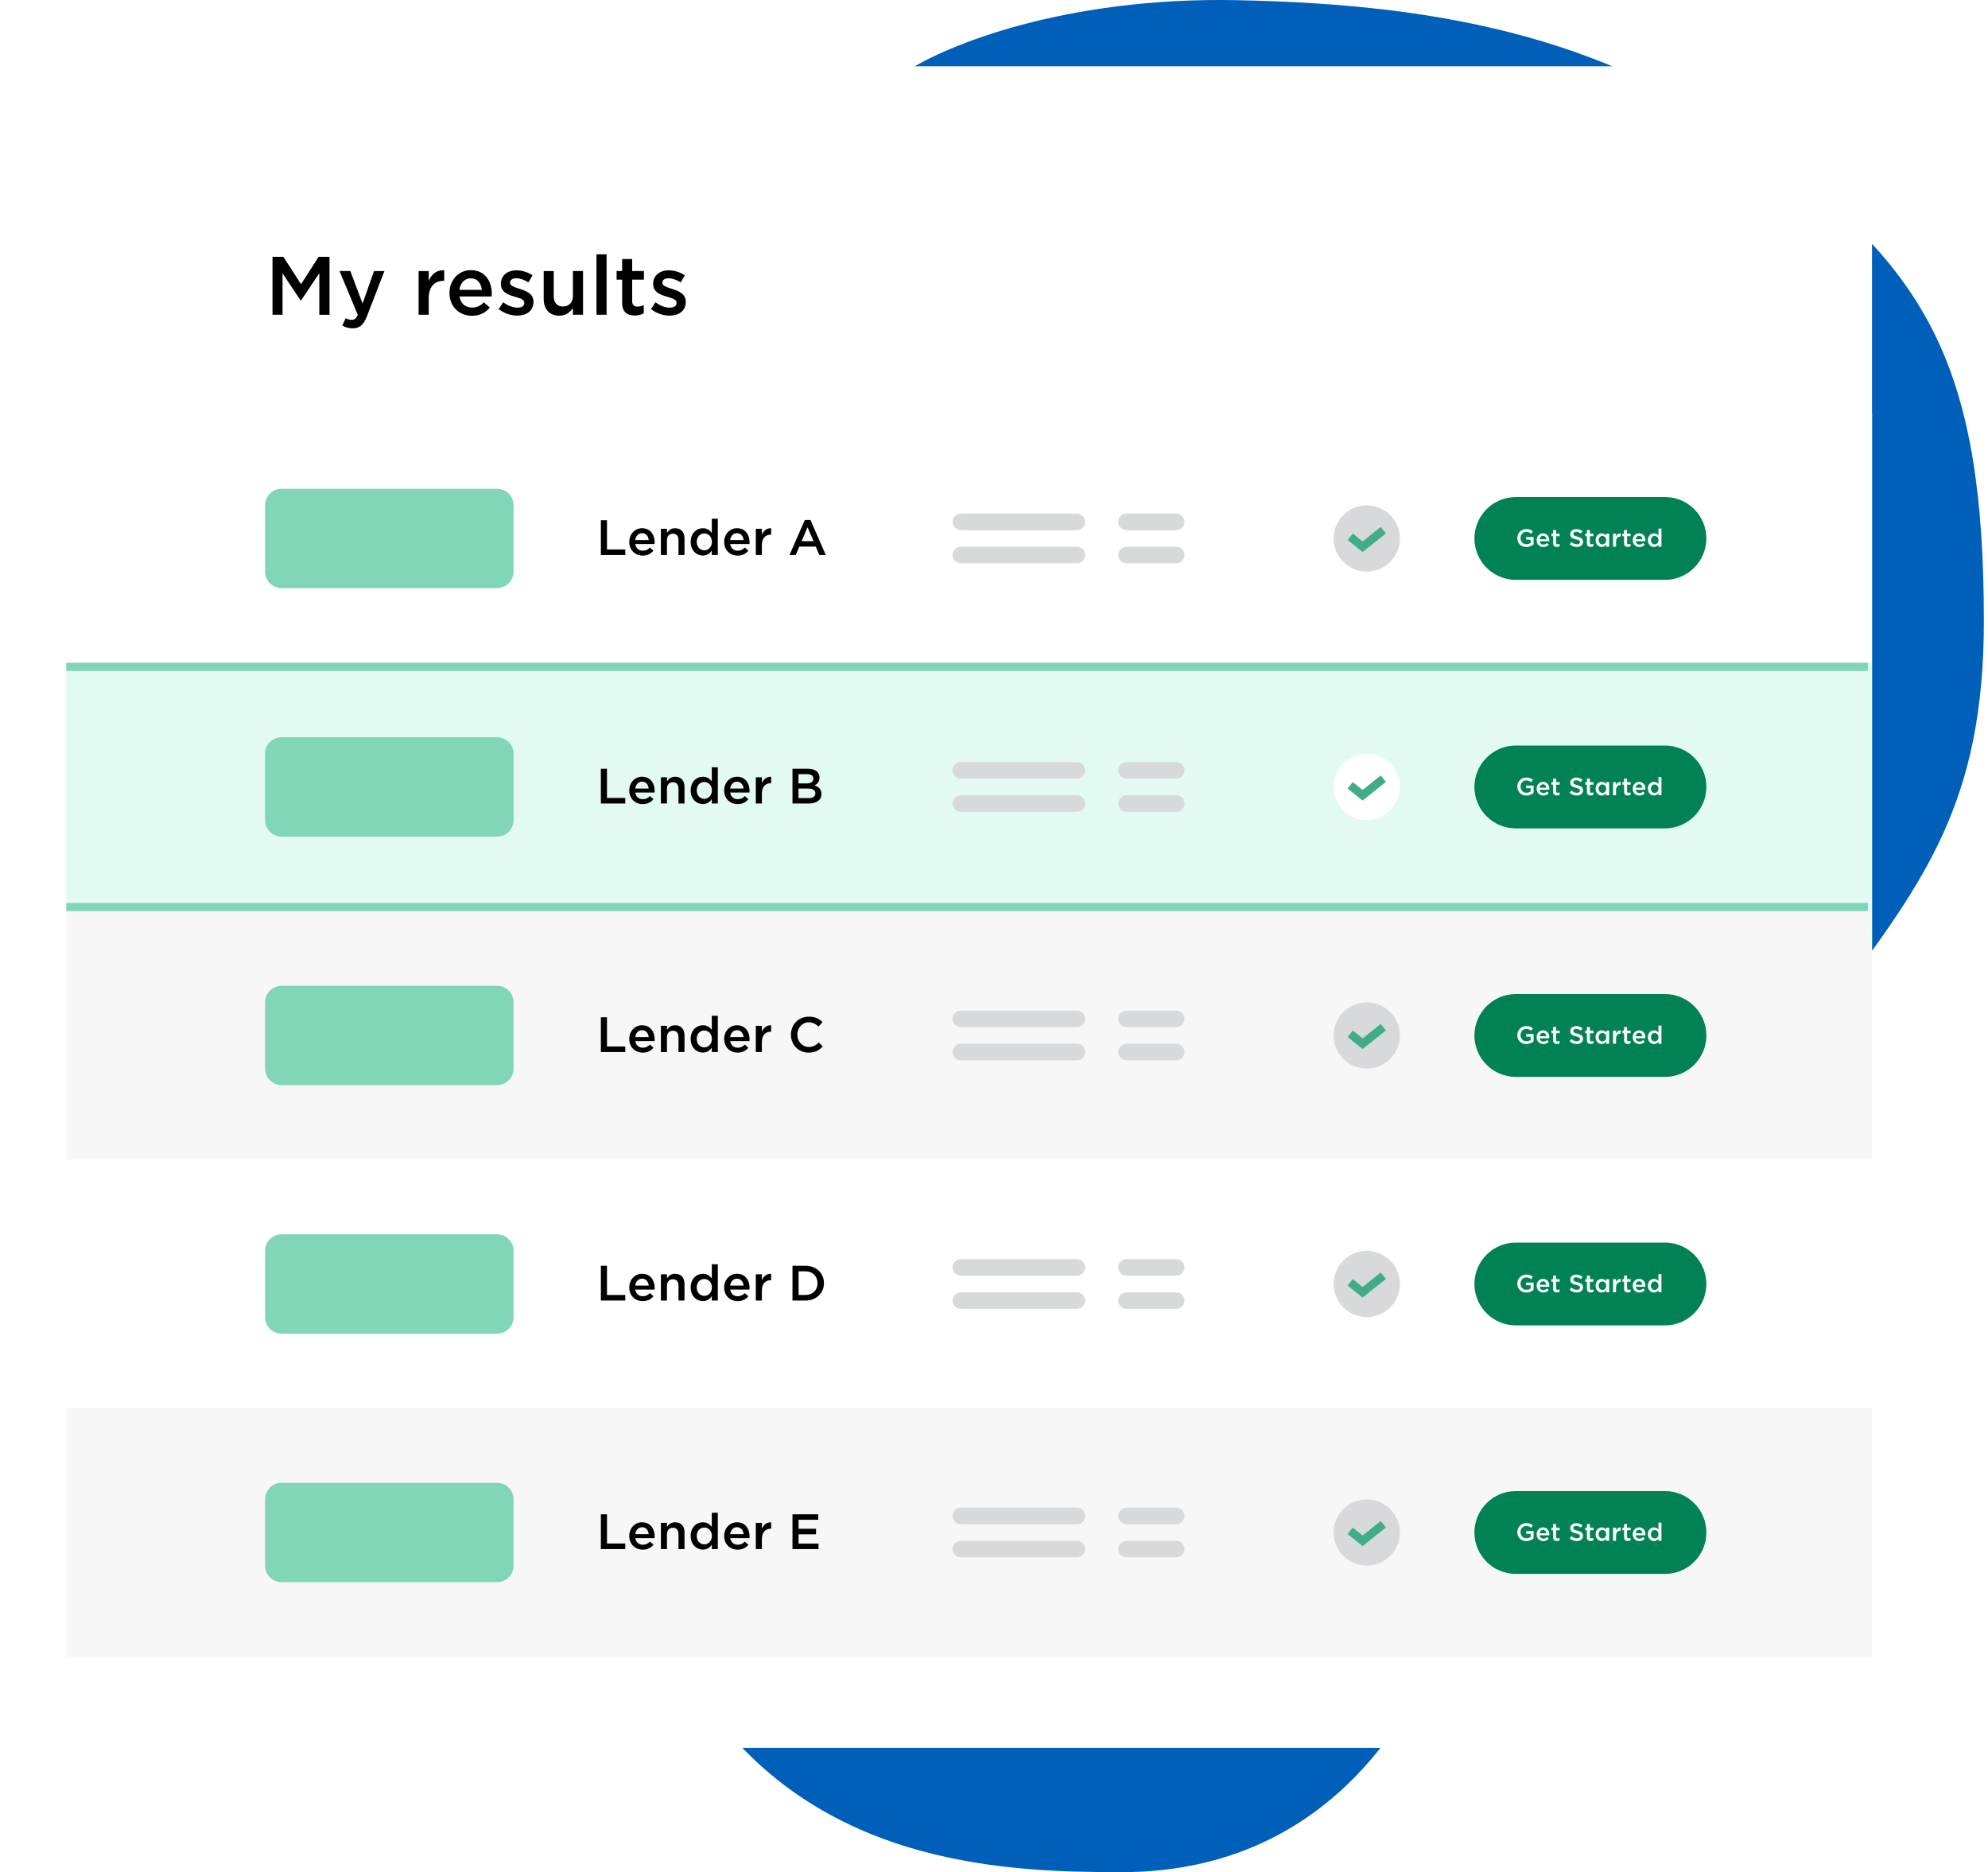 <?xml version="1.0" encoding="utf-8"?>
<svg xmlns="http://www.w3.org/2000/svg" fill="none" height="226" viewBox="0 0 240 226" width="240">
  <filter color-interpolation-filters="sRGB" filterUnits="userSpaceOnUse" height="219" id="a" width="234" x="0" y="4">
    <feFlood flood-opacity="0" result="BackgroundImageFix"/>
    <feColorMatrix in="SourceAlpha" result="hardAlpha" type="matrix" values="0 0 0 0 0 0 0 0 0 0 0 0 0 0 0 0 0 0 127 0"/>
    <feOffset dy="4"/>
    <feGaussianBlur stdDeviation="4"/>
    <feColorMatrix type="matrix" values="0 0 0 0 0.392 0 0 0 0 0.4 0 0 0 0 0.416 0 0 0 0.1 0"/>
    <feBlend in2="BackgroundImageFix" mode="normal" result="effect1_dropShadow_2_65"/>
    <feColorMatrix in="SourceAlpha" result="hardAlpha" type="matrix" values="0 0 0 0 0 0 0 0 0 0 0 0 0 0 0 0 0 0 127 0"/>
    <feOffset dy="1"/>
    <feGaussianBlur stdDeviation="2"/>
    <feColorMatrix type="matrix" values="0 0 0 0 0.392 0 0 0 0 0.4 0 0 0 0 0.416 0 0 0 0.36 0"/>
    <feBlend in2="effect1_dropShadow_2_65" mode="normal" result="effect2_dropShadow_2_65"/>
    <feBlend in="SourceGraphic" in2="effect2_dropShadow_2_65" mode="normal" result="shape"/>
  </filter>
  <g filter="url(#a)">
    <path d="m224 8h-214c-1.105 0-2 .895-2 2v199c0 1.105.895 2 2 2h214c1.105 0 2-.895 2-2v-199c0-1.105-.895-2-2-2z" fill="#fff"/>
  </g>
  <path d="m149.211.019c-20.703-.4-35.032 5.5-39.61 8.499 2.817 6.166 7.605 22.598 4.225 38.997-4.225 20.498-27.99 14.499-45.419 35.997-17.428 21.498 4.869 105.972 17.429 122.99 14.015 18.99 36.441 19.498 49.644 19.498s25.633-5.519 34.328-19.498c11.206-18.018 20.069-48.496 23.238-57.995 3.168-9.5 18.427-14.182 27.99-26.998l.358-.479c11.003-14.743 18.106-24.261 18.106-46.03 0-30.014-6.5-42-25.5-56-19.188-14.138-38.911-18.481-64.789-18.981z" fill="#005fb9"/>
  <path d="m224 8h-214c-1.105 0-2 .895-2 2v199c0 1.105.895 2 2 2h214c1.105 0 2-.895 2-2v-199c0-1.105-.895-2-2-2z" fill="#fff"/>
  <path d="m32.9 38h1.21v-5l2.19 3.28h.04l2.21-3.3v5.02h1.23v-7h-1.31l-2.13 3.31-2.13-3.31h-1.31zm10.872-1.36-1.48-3.92h-1.3l2.2 5.29c-.2.45-.41.6-.75.6-.25 0-.49-.08-.71-.2l-.41.89c.37.21.75.33 1.25.33.85 0 1.32-.4 1.74-1.49l2.1-5.42h-1.26zm6.765 1.36h1.22v-2.01c0-1.4.74-2.09 1.8-2.09h.07v-1.28c-.93-.04-1.54.5-1.87 1.29v-1.19h-1.22zm6.435.12c.97 0 1.66-.39 2.16-.99l-.71-.63c-.42.41-.84.63-1.43.63-.78 0-1.39-.48-1.52-1.34h3.88c.01-.12.02-.23.02-.34 0-1.52-.85-2.84-2.53-2.84-1.51 0-2.58 1.24-2.58 2.75v.02c0 1.63 1.18 2.74 2.71 2.74zm-1.51-3.13c.11-.82.63-1.39 1.37-1.39.8 0 1.26.61 1.34 1.39zm6.985 3.11c1.1 0 1.96-.55 1.96-1.66v-.02c0-.95-.87-1.3-1.64-1.54-.62-.2-1.19-.36-1.19-.75v-.02c0-.29.27-.52.74-.52.44 0 .98.19 1.49.5l.48-.86c-.56-.37-1.28-.6-1.94-.6-1.05 0-1.88.61-1.88 1.62v.02c0 1 .87 1.32 1.65 1.54.62.19 1.18.33 1.18.74v.02c0 .35-.3.57-.82.57-.54 0-1.15-.22-1.73-.65l-.54.82c.66.53 1.49.79 2.24.79zm5.07.01c.82 0 1.31-.43 1.65-.93v.82h1.22v-5.28h-1.22v2.98c0 .82-.49 1.3-1.19 1.3-.72 0-1.13-.46-1.13-1.28v-3h-1.21v3.36c0 1.23.69 2.03 1.88 2.03zm4.491-.11h1.22v-7.3h-1.22zm4.621.09c.46 0 .79-.1 1.09-.27v-.99c-.24.12-.48.18-.75.18-.41 0-.65-.19-.65-.66v-2.59h1.42v-1.04h-1.42v-1.45h-1.21v1.45h-.67v1.04h.67v2.78c0 1.16.63 1.55 1.52 1.55zm4.202.01c1.1 0 1.96-.55 1.96-1.66v-.02c0-.95-.87-1.3-1.64-1.54-.62-.2-1.19-.36-1.19-.75v-.02c0-.29.27-.52.74-.52.44 0 .98.19 1.49.5l.48-.86c-.56-.37-1.28-.6-1.94-.6-1.05 0-1.88.61-1.88 1.62v.02c0 1 .87 1.32 1.65 1.54.62.19 1.18.33 1.18.74v.02c0 .35-.3.57-.82.57-.54 0-1.15-.22-1.73-.65l-.54.82c.66.53 1.49.79 2.24.79z" fill="#000"/>
  <path d="m226 50h-218v30h218z" fill="#fff"/>
  <g fill="#d8d9da">
    <path d="m130 62h-14c-.552 0-1 .448-1 1s.448 1 1 1h14c.552 0 1-.448 1-1s-.448-1-1-1z"/>
    <path d="m142 62h-6c-.552 0-1 .448-1 1s.448 1 1 1h6c.552 0 1-.448 1-1s-.448-1-1-1z"/>
    <path d="m130 66h-14c-.552 0-1 .448-1 1s.448 1 1 1h14c.552 0 1-.448 1-1s-.448-1-1-1z"/>
    <path d="m142 66h-6c-.552 0-1 .448-1 1s.448 1 1 1h6c.552 0 1-.448 1-1s-.448-1-1-1z"/>
  </g>
  <path d="m60 59h-26c-1.105 0-2 .895-2 2v8c0 1.105.895 2 2 2h26c1.105 0 2-.895 2-2v-8c0-1.105-.895-2-2-2z" fill="#81d6b8"/>
  <path d="m169 65c0-2.209-1.791-4-4-4s-4 1.791-4 4 1.791 4 4 4 4-1.791 4-4z" fill="#d8d9da"/>
  <path d="m163 64.8 1.5 1.2 2.5-2" stroke="#40ad87"/>
  <path d="m72.54 67h2.946v-.672h-2.208v-3.528h-.738zm5.054.072c.582 0 .996-.234 1.296-.594l-.426-.378c-.252.246-.504.378-.858.378-.468 0-.834-.288-.912-.804h2.328c.006-.072.012-.138.012-.204 0-.912-.51-1.704-1.518-1.704-.906 0-1.548.744-1.548 1.65v.012c0 .978.708 1.644 1.626 1.644zm-.906-1.878c.066-.492.378-.834.822-.834.48 0 .756.366.804.834zm3.099 1.806h.732v-1.788c0-.492.294-.786.714-.786.432 0 .678.282.678.774v1.8h.726v-2.022c0-.732-.414-1.212-1.128-1.212-.492 0-.786.258-.99.552v-.486h-.732zm5.065.066c.516 0 .846-.264 1.08-.594v.528h.726v-4.38h-.726v1.704c-.228-.3-.558-.558-1.08-.558-.756 0-1.47.594-1.47 1.644v.012c0 1.05.726 1.644 1.47 1.644zm.174-.63c-.492 0-.912-.402-.912-1.014v-.012c0-.624.414-1.014.912-1.014.486 0 .918.402.918 1.014v.012c0 .606-.432 1.014-.918 1.014zm4.025.636c.582 0 .996-.234 1.296-.594l-.426-.378c-.252.246-.504.378-.858.378-.468 0-.834-.288-.912-.804h2.328c.006-.072.012-.138.012-.204 0-.912-.51-1.704-1.518-1.704-.906 0-1.548.744-1.548 1.65v.012c0 .978.708 1.644 1.626 1.644zm-.906-1.878c.066-.492.378-.834.822-.834.48 0 .756.366.804.834zm3.1 1.806h.732v-1.206c0-.84.444-1.254 1.08-1.254h.042v-.768c-.558-.024-.924.3-1.122.774v-.714h-.732zm4.067 0h.756l.432-1.014h1.986l.426 1.014h.78l-1.848-4.23h-.684zm1.458-1.668.72-1.68.726 1.68z" fill="#000"/>
  <path d="m201 60h-18c-2.761 0-5 2.239-5 5s2.239 5 5 5h18c2.761 0 5-2.239 5-5s-2.239-5-5-5z" fill="#008254"/>
  <path d="m184.266 66.036c.372 0 .669-.15.876-.327v-.882h-.894v.324h.537v.39c-.129.096-.309.159-.507.159-.429 0-.714-.318-.714-.75v-.006c0-.402.294-.738.681-.738.267 0 .426.087.588.222l.234-.279c-.216-.183-.441-.285-.807-.285-.633 0-1.083.498-1.083 1.086v.006c0 .612.432 1.08 1.089 1.08zm2.056 0c.291 0 .498-.117.648-.297l-.213-.189c-.126.123-.252.189-.429.189-.234 0-.417-.144-.456-.402h1.164c.003-.036.006-.069.006-.102 0-.456-.255-.852-.759-.852-.453 0-.774.372-.774.825v.006c0 .489.354.822.813.822zm-.453-.939c.033-.246.189-.417.411-.417.24 0 .378.183.402.417zm2.083.93c.138 0 .237-.03.327-.081v-.297c-.072.036-.144.054-.225.054-.123 0-.195-.057-.195-.198v-.777h.426v-.312h-.426v-.435h-.363v.435h-.201v.312h.201v.834c0 .348.189.465.456.465zm2.409.003c.441 0 .75-.234.75-.627v-.006c0-.348-.228-.507-.672-.615-.405-.096-.501-.168-.501-.33v-.006c0-.138.126-.249.342-.249.192 0 .381.075.57.216l.198-.279c-.213-.171-.456-.264-.762-.264-.417 0-.717.249-.717.609v.006c0 .387.252.519.699.627.39.09.474.171.474.321v.006c0 .156-.144.264-.372.264-.258 0-.462-.099-.663-.273l-.222.264c.252.225.555.336.876.336zm1.673-.003c.138 0 .237-.03.327-.081v-.297c-.072.036-.144.054-.225.054-.123 0-.195-.057-.195-.198v-.777h.426v-.312h-.426v-.435h-.363v.435h-.201v.312h.201v.834c0 .348.189.465.456.465zm1.328.006c.258 0 .423-.132.54-.297v.264h.363v-1.584h-.363v.246c-.114-.15-.279-.279-.54-.279-.378 0-.735.297-.735.822v.006c0 .525.363.822.735.822zm.087-.315c-.246 0-.456-.201-.456-.507v-.006c0-.312.207-.507.456-.507.243 0 .459.201.459.507v.006c0 .303-.216.507-.459.507zm1.283.282h.366v-.603c0-.42.222-.627.54-.627h.021v-.384c-.279-.012-.462.15-.561.387v-.357h-.366zm1.789.027c.138 0 .237-.03.327-.081v-.297c-.072.036-.144.054-.225.054-.123 0-.195-.057-.195-.198v-.777h.426v-.312h-.426v-.435h-.363v.435h-.201v.312h.201v.834c0 .348.189.465.456.465zm1.399.009c.291 0 .498-.117.648-.297l-.213-.189c-.126.123-.252.189-.429.189-.234 0-.417-.144-.456-.402h1.164c.003-.036.006-.069.006-.102 0-.456-.255-.852-.759-.852-.453 0-.774.372-.774.825v.006c0 .489.354.822.813.822zm-.453-.939c.033-.246.189-.417.411-.417.24 0 .378.183.402.417zm2.207.936c.258 0 .423-.132.54-.297v.264h.363v-2.19h-.363v.852c-.114-.15-.279-.279-.54-.279-.378 0-.735.297-.735.822v.006c0 .525.363.822.735.822zm.087-.315c-.246 0-.456-.201-.456-.507v-.006c0-.312.207-.507.456-.507.243 0 .459.201.459.507v.006c0 .303-.216.507-.459.507z" fill="#fff"/>
  <path d="m226 80h-218v30h218z" fill="#e3faf2"/>
  <path d="m130 92h-14c-.552 0-1 .448-1 1s.448 1 1 1h14c.552 0 1-.448 1-1s-.448-1-1-1z" fill="#d8d9da"/>
  <path d="m142 92h-6c-.552 0-1 .448-1 1s.448 1 1 1h6c.552 0 1-.448 1-1s-.448-1-1-1z" fill="#d8d9da"/>
  <path d="m130 96h-14c-.552 0-1 .448-1 1s.448 1 1 1h14c.552 0 1-.448 1-1s-.448-1-1-1z" fill="#d8d9da"/>
  <path d="m142 96h-6c-.552 0-1 .448-1 1s.448 1 1 1h6c.552 0 1-.448 1-1s-.448-1-1-1z" fill="#d8d9da"/>
  <path d="m60 89h-26c-1.105 0-2 .895-2 2v8c0 1.105.895 2 2 2h26c1.105 0 2-.895 2-2v-8c0-1.105-.895-2-2-2z" fill="#81d6b8"/>
  <path d="m169 95c0-2.209-1.791-4-4-4s-4 1.791-4 4 1.791 4 4 4 4-1.791 4-4z" fill="#fff"/>
  <path d="m163 94.8 1.5 1.2 2.5-2" stroke="#40ad87"/>
  <path d="m8 80.5h217.5" stroke="#81d6b8"/>
  <path d="m8 109.5h217.5" stroke="#81d6b8"/>
  <path d="m72.54 97h2.946v-.672h-2.208v-3.528h-.738zm5.054.072c.582 0 .996-.234 1.296-.594l-.426-.378c-.252.246-.504.378-.858.378-.468 0-.834-.288-.912-.804h2.328c.006-.072.012-.138.012-.204 0-.912-.51-1.704-1.518-1.704-.906 0-1.548.744-1.548 1.65v.012c0 .978.708 1.644 1.626 1.644zm-.906-1.878c.066-.492.378-.834.822-.834.48 0 .756.366.804.834zm3.099 1.806h.732v-1.788c0-.492.294-.786.714-.786.432 0 .678.282.678.774v1.8h.726v-2.022c0-.732-.414-1.212-1.128-1.212-.492 0-.786.258-.99.552v-.486h-.732zm5.065.066c.516 0 .846-.264 1.08-.594v.528h.726v-4.38h-.726v1.704c-.228-.3-.558-.558-1.08-.558-.756 0-1.47.594-1.47 1.644v.012c0 1.05.726 1.644 1.47 1.644zm.174-.63c-.492 0-.912-.402-.912-1.014v-.012c0-.624.414-1.014.912-1.014.486 0 .918.402.918 1.014v.012c0 .606-.432 1.014-.918 1.014zm4.025.636c.582 0 .996-.234 1.296-.594l-.426-.378c-.252.246-.504.378-.858.378-.468 0-.834-.288-.912-.804h2.328c.006-.072.012-.138.012-.204 0-.912-.51-1.704-1.518-1.704-.906 0-1.548.744-1.548 1.65v.012c0 .978.708 1.644 1.626 1.644zm-.906-1.878c.066-.492.378-.834.822-.834.48 0 .756.366.804.834zm3.1 1.806h.732v-1.206c0-.84.444-1.254 1.08-1.254h.042v-.768c-.558-.024-.924.3-1.122.774v-.714h-.732zm4.427 0h1.944c.936 0 1.554-.402 1.554-1.152v-.012c0-.57-.342-.852-.834-1.02.312-.162.6-.432.6-.936v-.012c0-.276-.096-.51-.282-.696-.24-.24-.618-.372-1.098-.372h-1.884zm2.526-3c0 .384-.318.57-.792.57h-1.008v-1.116h1.062c.474 0 .738.204.738.534zm.234 1.758v.012c0 .378-.312.576-.81.576h-1.224v-1.152h1.17c.582 0 .864.21.864.564z" fill="#000"/>
  <path d="m201 90h-18c-2.761 0-5 2.239-5 5s2.239 5 5 5h18c2.761 0 5-2.239 5-5s-2.239-5-5-5z" fill="#008254"/>
  <path d="m184.266 96.036c.372 0 .669-.15.876-.327v-.882h-.894v.324h.537v.39c-.129.096-.309.159-.507.159-.429 0-.714-.318-.714-.75v-.006c0-.402.294-.738.681-.738.267 0 .426.087.588.222l.234-.279c-.216-.183-.441-.285-.807-.285-.633 0-1.083.498-1.083 1.086v.006c0 .612.432 1.08 1.089 1.08zm2.056 0c.291 0 .498-.117.648-.297l-.213-.189c-.126.123-.252.189-.429.189-.234 0-.417-.144-.456-.402h1.164c.003-.036.006-.069.006-.102 0-.456-.255-.852-.759-.852-.453 0-.774.372-.774.825v.006c0 .489.354.822.813.822zm-.453-.939c.033-.246.189-.417.411-.417.24 0 .378.183.402.417zm2.083.93c.138 0 .237-.03.327-.081v-.297c-.072.036-.144.054-.225.054-.123 0-.195-.057-.195-.198v-.777h.426v-.312h-.426v-.435h-.363v.435h-.201v.312h.201v.834c0 .348.189.465.456.465zm2.409.003c.441 0 .75-.234.75-.627v-.006c0-.348-.228-.507-.672-.615-.405-.096-.501-.168-.501-.33v-.006c0-.138.126-.249.342-.249.192 0 .381.075.57.216l.198-.279c-.213-.171-.456-.264-.762-.264-.417 0-.717.249-.717.609v.006c0 .387.252.519.699.627.39.09.474.171.474.321v.006c0 .156-.144.264-.372.264-.258 0-.462-.099-.663-.273l-.222.264c.252.225.555.336.876.336zm1.673-.003c.138 0 .237-.03.327-.081v-.297c-.072.036-.144.054-.225.054-.123 0-.195-.057-.195-.198v-.777h.426v-.312h-.426v-.435h-.363v.435h-.201v.312h.201v.834c0 .348.189.465.456.465zm1.328.006c.258 0 .423-.132.54-.297v.264h.363v-1.584h-.363v.246c-.114-.15-.279-.279-.54-.279-.378 0-.735.297-.735.822v.006c0 .525.363.822.735.822zm.087-.315c-.246 0-.456-.201-.456-.507v-.006c0-.312.207-.507.456-.507.243 0 .459.201.459.507v.006c0 .303-.216.507-.459.507zm1.283.282h.366v-.603c0-.42.222-.627.54-.627h.021v-.384c-.279-.012-.462.15-.561.387v-.357h-.366zm1.789.027c.138 0 .237-.03.327-.081v-.297c-.072.036-.144.054-.225.054-.123 0-.195-.057-.195-.198v-.777h.426v-.312h-.426v-.435h-.363v.435h-.201v.312h.201v.834c0 .348.189.465.456.465zm1.399.009c.291 0 .498-.117.648-.297l-.213-.189c-.126.123-.252.189-.429.189-.234 0-.417-.144-.456-.402h1.164c.003-.036.006-.069.006-.102 0-.456-.255-.852-.759-.852-.453 0-.774.372-.774.825v.006c0 .489.354.822.813.822zm-.453-.939c.033-.246.189-.417.411-.417.24 0 .378.183.402.417zm2.207.936c.258 0 .423-.132.54-.297v.264h.363v-2.19h-.363v.852c-.114-.15-.279-.279-.54-.279-.378 0-.735.297-.735.822v.006c0 .525.363.822.735.822zm.087-.315c-.246 0-.456-.201-.456-.507v-.006c0-.312.207-.507.456-.507.243 0 .459.201.459.507v.006c0 .303-.216.507-.459.507z" fill="#fff"/>
  <path d="m226 110h-218v30h218z" fill="#f7f7f7"/>
  <path d="m130 122h-14c-.552 0-1 .448-1 1s.448 1 1 1h14c.552 0 1-.448 1-1s-.448-1-1-1z" fill="#d8d9da"/>
  <path d="m142 122h-6c-.552 0-1 .448-1 1s.448 1 1 1h6c.552 0 1-.448 1-1s-.448-1-1-1z" fill="#d8d9da"/>
  <path d="m130 126h-14c-.552 0-1 .448-1 1s.448 1 1 1h14c.552 0 1-.448 1-1s-.448-1-1-1z" fill="#d8d9da"/>
  <path d="m142 126h-6c-.552 0-1 .448-1 1s.448 1 1 1h6c.552 0 1-.448 1-1s-.448-1-1-1z" fill="#d8d9da"/>
  <path d="m60 119h-26c-1.105 0-2 .895-2 2v8c0 1.105.895 2 2 2h26c1.105 0 2-.895 2-2v-8c0-1.105-.895-2-2-2z" fill="#81d6b8"/>
  <path d="m169 125c0-2.209-1.791-4-4-4s-4 1.791-4 4 1.791 4 4 4 4-1.791 4-4z" fill="#d8d9da"/>
  <path d="m163 124.8 1.5 1.2 2.5-2" stroke="#40ad87"/>
  <path d="m72.54 127h2.946v-.672h-2.208v-3.528h-.738zm5.054.072c.582 0 .996-.234 1.296-.594l-.426-.378c-.252.246-.504.378-.858.378-.468 0-.834-.288-.912-.804h2.328c.006-.072.012-.138.012-.204 0-.912-.51-1.704-1.518-1.704-.906 0-1.548.744-1.548 1.65v.012c0 .978.708 1.644 1.626 1.644zm-.906-1.878c.066-.492.378-.834.822-.834.48 0 .756.366.804.834zm3.099 1.806h.732v-1.788c0-.492.294-.786.714-.786.432 0 .678.282.678.774v1.8h.726v-2.022c0-.732-.414-1.212-1.128-1.212-.492 0-.786.258-.99.552v-.486h-.732zm5.065.066c.516 0 .846-.264 1.08-.594v.528h.726v-4.38h-.726v1.704c-.228-.3-.558-.558-1.08-.558-.756 0-1.47.594-1.47 1.644v.012c0 1.05.726 1.644 1.47 1.644zm.174-.63c-.492 0-.912-.402-.912-1.014v-.012c0-.624.414-1.014.912-1.014.486 0 .918.402.918 1.014v.012c0 .606-.432 1.014-.918 1.014zm4.025.636c.582 0 .996-.234 1.296-.594l-.426-.378c-.252.246-.504.378-.858.378-.468 0-.834-.288-.912-.804h2.328c.006-.072.012-.138.012-.204 0-.912-.51-1.704-1.518-1.704-.906 0-1.548.744-1.548 1.65v.012c0 .978.708 1.644 1.626 1.644zm-.906-1.878c.066-.492.378-.834.822-.834.48 0 .756.366.804.834zm3.1 1.806h.732v-1.206c0-.84.444-1.254 1.08-1.254h.042v-.768c-.558-.024-.924.3-1.122.774v-.714h-.732zm6.377.072c.786 0 1.266-.288 1.704-.744l-.474-.48c-.36.336-.69.54-1.206.54-.804 0-1.386-.666-1.386-1.488v-.012c0-.822.588-1.476 1.38-1.476.486 0 .84.204 1.182.516l.474-.546c-.402-.384-.87-.654-1.65-.654-1.266 0-2.16.978-2.16 2.172v.012c0 1.206.906 2.16 2.136 2.16z" fill="#000"/>
  <path d="m201 120h-18c-2.761 0-5 2.239-5 5s2.239 5 5 5h18c2.761 0 5-2.239 5-5s-2.239-5-5-5z" fill="#008254"/>
  <path d="m184.266 126.036c.372 0 .669-.15.876-.327v-.882h-.894v.324h.537v.39c-.129.096-.309.159-.507.159-.429 0-.714-.318-.714-.75v-.006c0-.402.294-.738.681-.738.267 0 .426.087.588.222l.234-.279c-.216-.183-.441-.285-.807-.285-.633 0-1.083.498-1.083 1.086v.006c0 .612.432 1.08 1.089 1.08zm2.056 0c.291 0 .498-.117.648-.297l-.213-.189c-.126.123-.252.189-.429.189-.234 0-.417-.144-.456-.402h1.164c.003-.036.006-.069.006-.102 0-.456-.255-.852-.759-.852-.453 0-.774.372-.774.825v.006c0 .489.354.822.813.822zm-.453-.939c.033-.246.189-.417.411-.417.24 0 .378.183.402.417zm2.083.93c.138 0 .237-.03.327-.081v-.297c-.072.036-.144.054-.225.054-.123 0-.195-.057-.195-.198v-.777h.426v-.312h-.426v-.435h-.363v.435h-.201v.312h.201v.834c0 .348.189.465.456.465zm2.409.003c.441 0 .75-.234.75-.627v-.006c0-.348-.228-.507-.672-.615-.405-.096-.501-.168-.501-.33v-.006c0-.138.126-.249.342-.249.192 0 .381.075.57.216l.198-.279c-.213-.171-.456-.264-.762-.264-.417 0-.717.249-.717.609v.006c0 .387.252.519.699.627.39.09.474.171.474.321v.006c0 .156-.144.264-.372.264-.258 0-.462-.099-.663-.273l-.222.264c.252.225.555.336.876.336zm1.673-.003c.138 0 .237-.03.327-.081v-.297c-.072.036-.144.054-.225.054-.123 0-.195-.057-.195-.198v-.777h.426v-.312h-.426v-.435h-.363v.435h-.201v.312h.201v.834c0 .348.189.465.456.465zm1.328.006c.258 0 .423-.132.54-.297v.264h.363v-1.584h-.363v.246c-.114-.15-.279-.279-.54-.279-.378 0-.735.297-.735.822v.006c0 .525.363.822.735.822zm.087-.315c-.246 0-.456-.201-.456-.507v-.006c0-.312.207-.507.456-.507.243 0 .459.201.459.507v.006c0 .303-.216.507-.459.507zm1.283.282h.366v-.603c0-.42.222-.627.54-.627h.021v-.384c-.279-.012-.462.15-.561.387v-.357h-.366zm1.789.027c.138 0 .237-.03.327-.081v-.297c-.072.036-.144.054-.225.054-.123 0-.195-.057-.195-.198v-.777h.426v-.312h-.426v-.435h-.363v.435h-.201v.312h.201v.834c0 .348.189.465.456.465zm1.399.009c.291 0 .498-.117.648-.297l-.213-.189c-.126.123-.252.189-.429.189-.234 0-.417-.144-.456-.402h1.164c.003-.036.006-.069.006-.102 0-.456-.255-.852-.759-.852-.453 0-.774.372-.774.825v.006c0 .489.354.822.813.822zm-.453-.939c.033-.246.189-.417.411-.417.24 0 .378.183.402.417zm2.207.936c.258 0 .423-.132.54-.297v.264h.363v-2.19h-.363v.852c-.114-.15-.279-.279-.54-.279-.378 0-.735.297-.735.822v.006c0 .525.363.822.735.822zm.087-.315c-.246 0-.456-.201-.456-.507v-.006c0-.312.207-.507.456-.507.243 0 .459.201.459.507v.006c0 .303-.216.507-.459.507z" fill="#fff"/>
  <path d="m226 140h-218v30h218z" fill="#fff"/>
  <path d="m130 152h-14c-.552 0-1 .448-1 1s.448 1 1 1h14c.552 0 1-.448 1-1s-.448-1-1-1z" fill="#d8d9da"/>
  <path d="m142 152h-6c-.552 0-1 .448-1 1s.448 1 1 1h6c.552 0 1-.448 1-1s-.448-1-1-1z" fill="#d8d9da"/>
  <path d="m130 156h-14c-.552 0-1 .448-1 1s.448 1 1 1h14c.552 0 1-.448 1-1s-.448-1-1-1z" fill="#d8d9da"/>
  <path d="m142 156h-6c-.552 0-1 .448-1 1s.448 1 1 1h6c.552 0 1-.448 1-1s-.448-1-1-1z" fill="#d8d9da"/>
  <path d="m60 149h-26c-1.105 0-2 .895-2 2v8c0 1.105.895 2 2 2h26c1.105 0 2-.895 2-2v-8c0-1.105-.895-2-2-2z" fill="#81d6b8"/>
  <path d="m169 155c0-2.209-1.791-4-4-4s-4 1.791-4 4 1.791 4 4 4 4-1.791 4-4z" fill="#d8d9da"/>
  <path d="m163 154.8 1.5 1.2 2.5-2" stroke="#40ad87"/>
  <path d="m72.54 157h2.946v-.672h-2.208v-3.528h-.738zm5.054.072c.582 0 .996-.234 1.296-.594l-.426-.378c-.252.246-.504.378-.858.378-.468 0-.834-.288-.912-.804h2.328c.006-.072.012-.138.012-.204 0-.912-.51-1.704-1.518-1.704-.906 0-1.548.744-1.548 1.65v.012c0 .978.708 1.644 1.626 1.644zm-.906-1.878c.066-.492.378-.834.822-.834.48 0 .756.366.804.834zm3.099 1.806h.732v-1.788c0-.492.294-.786.714-.786.432 0 .678.282.678.774v1.8h.726v-2.022c0-.732-.414-1.212-1.128-1.212-.492 0-.786.258-.99.552v-.486h-.732zm5.065.066c.516 0 .846-.264 1.08-.594v.528h.726v-4.38h-.726v1.704c-.228-.3-.558-.558-1.08-.558-.756 0-1.47.594-1.47 1.644v.012c0 1.05.726 1.644 1.47 1.644zm.174-.63c-.492 0-.912-.402-.912-1.014v-.012c0-.624.414-1.014.912-1.014.486 0 .918.402.918 1.014v.012c0 .606-.432 1.014-.918 1.014zm4.025.636c.582 0 .996-.234 1.296-.594l-.426-.378c-.252.246-.504.378-.858.378-.468 0-.834-.288-.912-.804h2.328c.006-.072.012-.138.012-.204 0-.912-.51-1.704-1.518-1.704-.906 0-1.548.744-1.548 1.65v.012c0 .978.708 1.644 1.626 1.644zm-.906-1.878c.066-.492.378-.834.822-.834.48 0 .756.366.804.834zm3.1 1.806h.732v-1.206c0-.84.444-1.254 1.08-1.254h.042v-.768c-.558-.024-.924.3-1.122.774v-.714h-.732zm4.427 0h1.566c1.32 0 2.232-.918 2.232-2.1v-.012c0-1.182-.912-2.088-2.232-2.088h-1.566zm1.566-3.528c.882 0 1.458.606 1.458 1.428v.012c0 .822-.576 1.416-1.458 1.416h-.828v-2.856z" fill="#000"/>
  <path d="m201 150h-18c-2.761 0-5 2.239-5 5s2.239 5 5 5h18c2.761 0 5-2.239 5-5s-2.239-5-5-5z" fill="#008254"/>
  <path d="m184.266 156.036c.372 0 .669-.15.876-.327v-.882h-.894v.324h.537v.39c-.129.096-.309.159-.507.159-.429 0-.714-.318-.714-.75v-.006c0-.402.294-.738.681-.738.267 0 .426.087.588.222l.234-.279c-.216-.183-.441-.285-.807-.285-.633 0-1.083.498-1.083 1.086v.006c0 .612.432 1.08 1.089 1.08zm2.056 0c.291 0 .498-.117.648-.297l-.213-.189c-.126.123-.252.189-.429.189-.234 0-.417-.144-.456-.402h1.164c.003-.036.006-.069.006-.102 0-.456-.255-.852-.759-.852-.453 0-.774.372-.774.825v.006c0 .489.354.822.813.822zm-.453-.939c.033-.246.189-.417.411-.417.24 0 .378.183.402.417zm2.083.93c.138 0 .237-.03.327-.081v-.297c-.072.036-.144.054-.225.054-.123 0-.195-.057-.195-.198v-.777h.426v-.312h-.426v-.435h-.363v.435h-.201v.312h.201v.834c0 .348.189.465.456.465zm2.409.003c.441 0 .75-.234.75-.627v-.006c0-.348-.228-.507-.672-.615-.405-.096-.501-.168-.501-.33v-.006c0-.138.126-.249.342-.249.192 0 .381.075.57.216l.198-.279c-.213-.171-.456-.264-.762-.264-.417 0-.717.249-.717.609v.006c0 .387.252.519.699.627.39.09.474.171.474.321v.006c0 .156-.144.264-.372.264-.258 0-.462-.099-.663-.273l-.222.264c.252.225.555.336.876.336zm1.673-.003c.138 0 .237-.03.327-.081v-.297c-.072.036-.144.054-.225.054-.123 0-.195-.057-.195-.198v-.777h.426v-.312h-.426v-.435h-.363v.435h-.201v.312h.201v.834c0 .348.189.465.456.465zm1.328.006c.258 0 .423-.132.54-.297v.264h.363v-1.584h-.363v.246c-.114-.15-.279-.279-.54-.279-.378 0-.735.297-.735.822v.006c0 .525.363.822.735.822zm.087-.315c-.246 0-.456-.201-.456-.507v-.006c0-.312.207-.507.456-.507.243 0 .459.201.459.507v.006c0 .303-.216.507-.459.507zm1.283.282h.366v-.603c0-.42.222-.627.54-.627h.021v-.384c-.279-.012-.462.15-.561.387v-.357h-.366zm1.789.027c.138 0 .237-.03.327-.081v-.297c-.072.036-.144.054-.225.054-.123 0-.195-.057-.195-.198v-.777h.426v-.312h-.426v-.435h-.363v.435h-.201v.312h.201v.834c0 .348.189.465.456.465zm1.399.009c.291 0 .498-.117.648-.297l-.213-.189c-.126.123-.252.189-.429.189-.234 0-.417-.144-.456-.402h1.164c.003-.036.006-.069.006-.102 0-.456-.255-.852-.759-.852-.453 0-.774.372-.774.825v.006c0 .489.354.822.813.822zm-.453-.939c.033-.246.189-.417.411-.417.24 0 .378.183.402.417zm2.207.936c.258 0 .423-.132.54-.297v.264h.363v-2.19h-.363v.852c-.114-.15-.279-.279-.54-.279-.378 0-.735.297-.735.822v.006c0 .525.363.822.735.822zm.087-.315c-.246 0-.456-.201-.456-.507v-.006c0-.312.207-.507.456-.507.243 0 .459.201.459.507v.006c0 .303-.216.507-.459.507z" fill="#fff"/>
  <path d="m226 170h-218v30h218z" fill="#f7f7f7"/>
  <path d="m130 182h-14c-.552 0-1 .448-1 1s.448 1 1 1h14c.552 0 1-.448 1-1s-.448-1-1-1z" fill="#d8d9da"/>
  <path d="m142 182h-6c-.552 0-1 .448-1 1s.448 1 1 1h6c.552 0 1-.448 1-1s-.448-1-1-1z" fill="#d8d9da"/>
  <path d="m130 186h-14c-.552 0-1 .448-1 1s.448 1 1 1h14c.552 0 1-.448 1-1s-.448-1-1-1z" fill="#d8d9da"/>
  <path d="m142 186h-6c-.552 0-1 .448-1 1s.448 1 1 1h6c.552 0 1-.448 1-1s-.448-1-1-1z" fill="#d8d9da"/>
  <path d="m60 179h-26c-1.105 0-2 .895-2 2v8c0 1.105.895 2 2 2h26c1.105 0 2-.895 2-2v-8c0-1.105-.895-2-2-2z" fill="#81d6b8"/>
  <path d="m169 185c0-2.209-1.791-4-4-4s-4 1.791-4 4 1.791 4 4 4 4-1.791 4-4z" fill="#d8d9da"/>
  <path d="m163 184.8 1.5 1.2 2.5-2" stroke="#40ad87"/>
  <path d="m72.54 187h2.946v-.672h-2.208v-3.528h-.738zm5.054.072c.582 0 .996-.234 1.296-.594l-.426-.378c-.252.246-.504.378-.858.378-.468 0-.834-.288-.912-.804h2.328c.006-.072.012-.138.012-.204 0-.912-.51-1.704-1.518-1.704-.906 0-1.548.744-1.548 1.65v.012c0 .978.708 1.644 1.626 1.644zm-.906-1.878c.066-.492.378-.834.822-.834.48 0 .756.366.804.834zm3.099 1.806h.732v-1.788c0-.492.294-.786.714-.786.432 0 .678.282.678.774v1.8h.726v-2.022c0-.732-.414-1.212-1.128-1.212-.492 0-.786.258-.99.552v-.486h-.732zm5.065.066c.516 0 .846-.264 1.08-.594v.528h.726v-4.38h-.726v1.704c-.228-.3-.558-.558-1.08-.558-.756 0-1.47.594-1.47 1.644v.012c0 1.05.726 1.644 1.47 1.644zm.174-.63c-.492 0-.912-.402-.912-1.014v-.012c0-.624.414-1.014.912-1.014.486 0 .918.402.918 1.014v.012c0 .606-.432 1.014-.918 1.014zm4.025.636c.582 0 .996-.234 1.296-.594l-.426-.378c-.252.246-.504.378-.858.378-.468 0-.834-.288-.912-.804h2.328c.006-.072.012-.138.012-.204 0-.912-.51-1.704-1.518-1.704-.906 0-1.548.744-1.548 1.65v.012c0 .978.708 1.644 1.626 1.644zm-.906-1.878c.066-.492.378-.834.822-.834.48 0 .756.366.804.834zm3.1 1.806h.732v-1.206c0-.84.444-1.254 1.08-1.254h.042v-.768c-.558-.024-.924.3-1.122.774v-.714h-.732zm4.427 0h3.144v-.66h-2.406v-1.122h2.106v-.666h-2.106v-1.092h2.376v-.66h-3.114z" fill="#000"/>
  <path d="m201 180h-18c-2.761 0-5 2.239-5 5s2.239 5 5 5h18c2.761 0 5-2.239 5-5s-2.239-5-5-5z" fill="#008254"/>
  <path d="m184.266 186.036c.372 0 .669-.15.876-.327v-.882h-.894v.324h.537v.39c-.129.096-.309.159-.507.159-.429 0-.714-.318-.714-.75v-.006c0-.402.294-.738.681-.738.267 0 .426.087.588.222l.234-.279c-.216-.183-.441-.285-.807-.285-.633 0-1.083.498-1.083 1.086v.006c0 .612.432 1.08 1.089 1.08zm2.056 0c.291 0 .498-.117.648-.297l-.213-.189c-.126.123-.252.189-.429.189-.234 0-.417-.144-.456-.402h1.164c.003-.036.006-.069.006-.102 0-.456-.255-.852-.759-.852-.453 0-.774.372-.774.825v.006c0 .489.354.822.813.822zm-.453-.939c.033-.246.189-.417.411-.417.24 0 .378.183.402.417zm2.083.93c.138 0 .237-.03.327-.081v-.297c-.072.036-.144.054-.225.054-.123 0-.195-.057-.195-.198v-.777h.426v-.312h-.426v-.435h-.363v.435h-.201v.312h.201v.834c0 .348.189.465.456.465zm2.409.003c.441 0 .75-.234.75-.627v-.006c0-.348-.228-.507-.672-.615-.405-.096-.501-.168-.501-.33v-.006c0-.138.126-.249.342-.249.192 0 .381.075.57.216l.198-.279c-.213-.171-.456-.264-.762-.264-.417 0-.717.249-.717.609v.006c0 .387.252.519.699.627.39.09.474.171.474.321v.006c0 .156-.144.264-.372.264-.258 0-.462-.099-.663-.273l-.222.264c.252.225.555.336.876.336zm1.673-.003c.138 0 .237-.03.327-.081v-.297c-.072.036-.144.054-.225.054-.123 0-.195-.057-.195-.198v-.777h.426v-.312h-.426v-.435h-.363v.435h-.201v.312h.201v.834c0 .348.189.465.456.465zm1.328.006c.258 0 .423-.132.54-.297v.264h.363v-1.584h-.363v.246c-.114-.15-.279-.279-.54-.279-.378 0-.735.297-.735.822v.006c0 .525.363.822.735.822zm.087-.315c-.246 0-.456-.201-.456-.507v-.006c0-.312.207-.507.456-.507.243 0 .459.201.459.507v.006c0 .303-.216.507-.459.507zm1.283.282h.366v-.603c0-.42.222-.627.54-.627h.021v-.384c-.279-.012-.462.15-.561.387v-.357h-.366zm1.789.027c.138 0 .237-.03.327-.081v-.297c-.072.036-.144.054-.225.054-.123 0-.195-.057-.195-.198v-.777h.426v-.312h-.426v-.435h-.363v.435h-.201v.312h.201v.834c0 .348.189.465.456.465zm1.399.009c.291 0 .498-.117.648-.297l-.213-.189c-.126.123-.252.189-.429.189-.234 0-.417-.144-.456-.402h1.164c.003-.036.006-.069.006-.102 0-.456-.255-.852-.759-.852-.453 0-.774.372-.774.825v.006c0 .489.354.822.813.822zm-.453-.939c.033-.246.189-.417.411-.417.24 0 .378.183.402.417zm2.207.936c.258 0 .423-.132.54-.297v.264h.363v-2.19h-.363v.852c-.114-.15-.279-.279-.54-.279-.378 0-.735.297-.735.822v.006c0 .525.363.822.735.822zm.087-.315c-.246 0-.456-.201-.456-.507v-.006c0-.312.207-.507.456-.507.243 0 .459.201.459.507v.006c0 .303-.216.507-.459.507z" fill="#fff"/>
</svg>